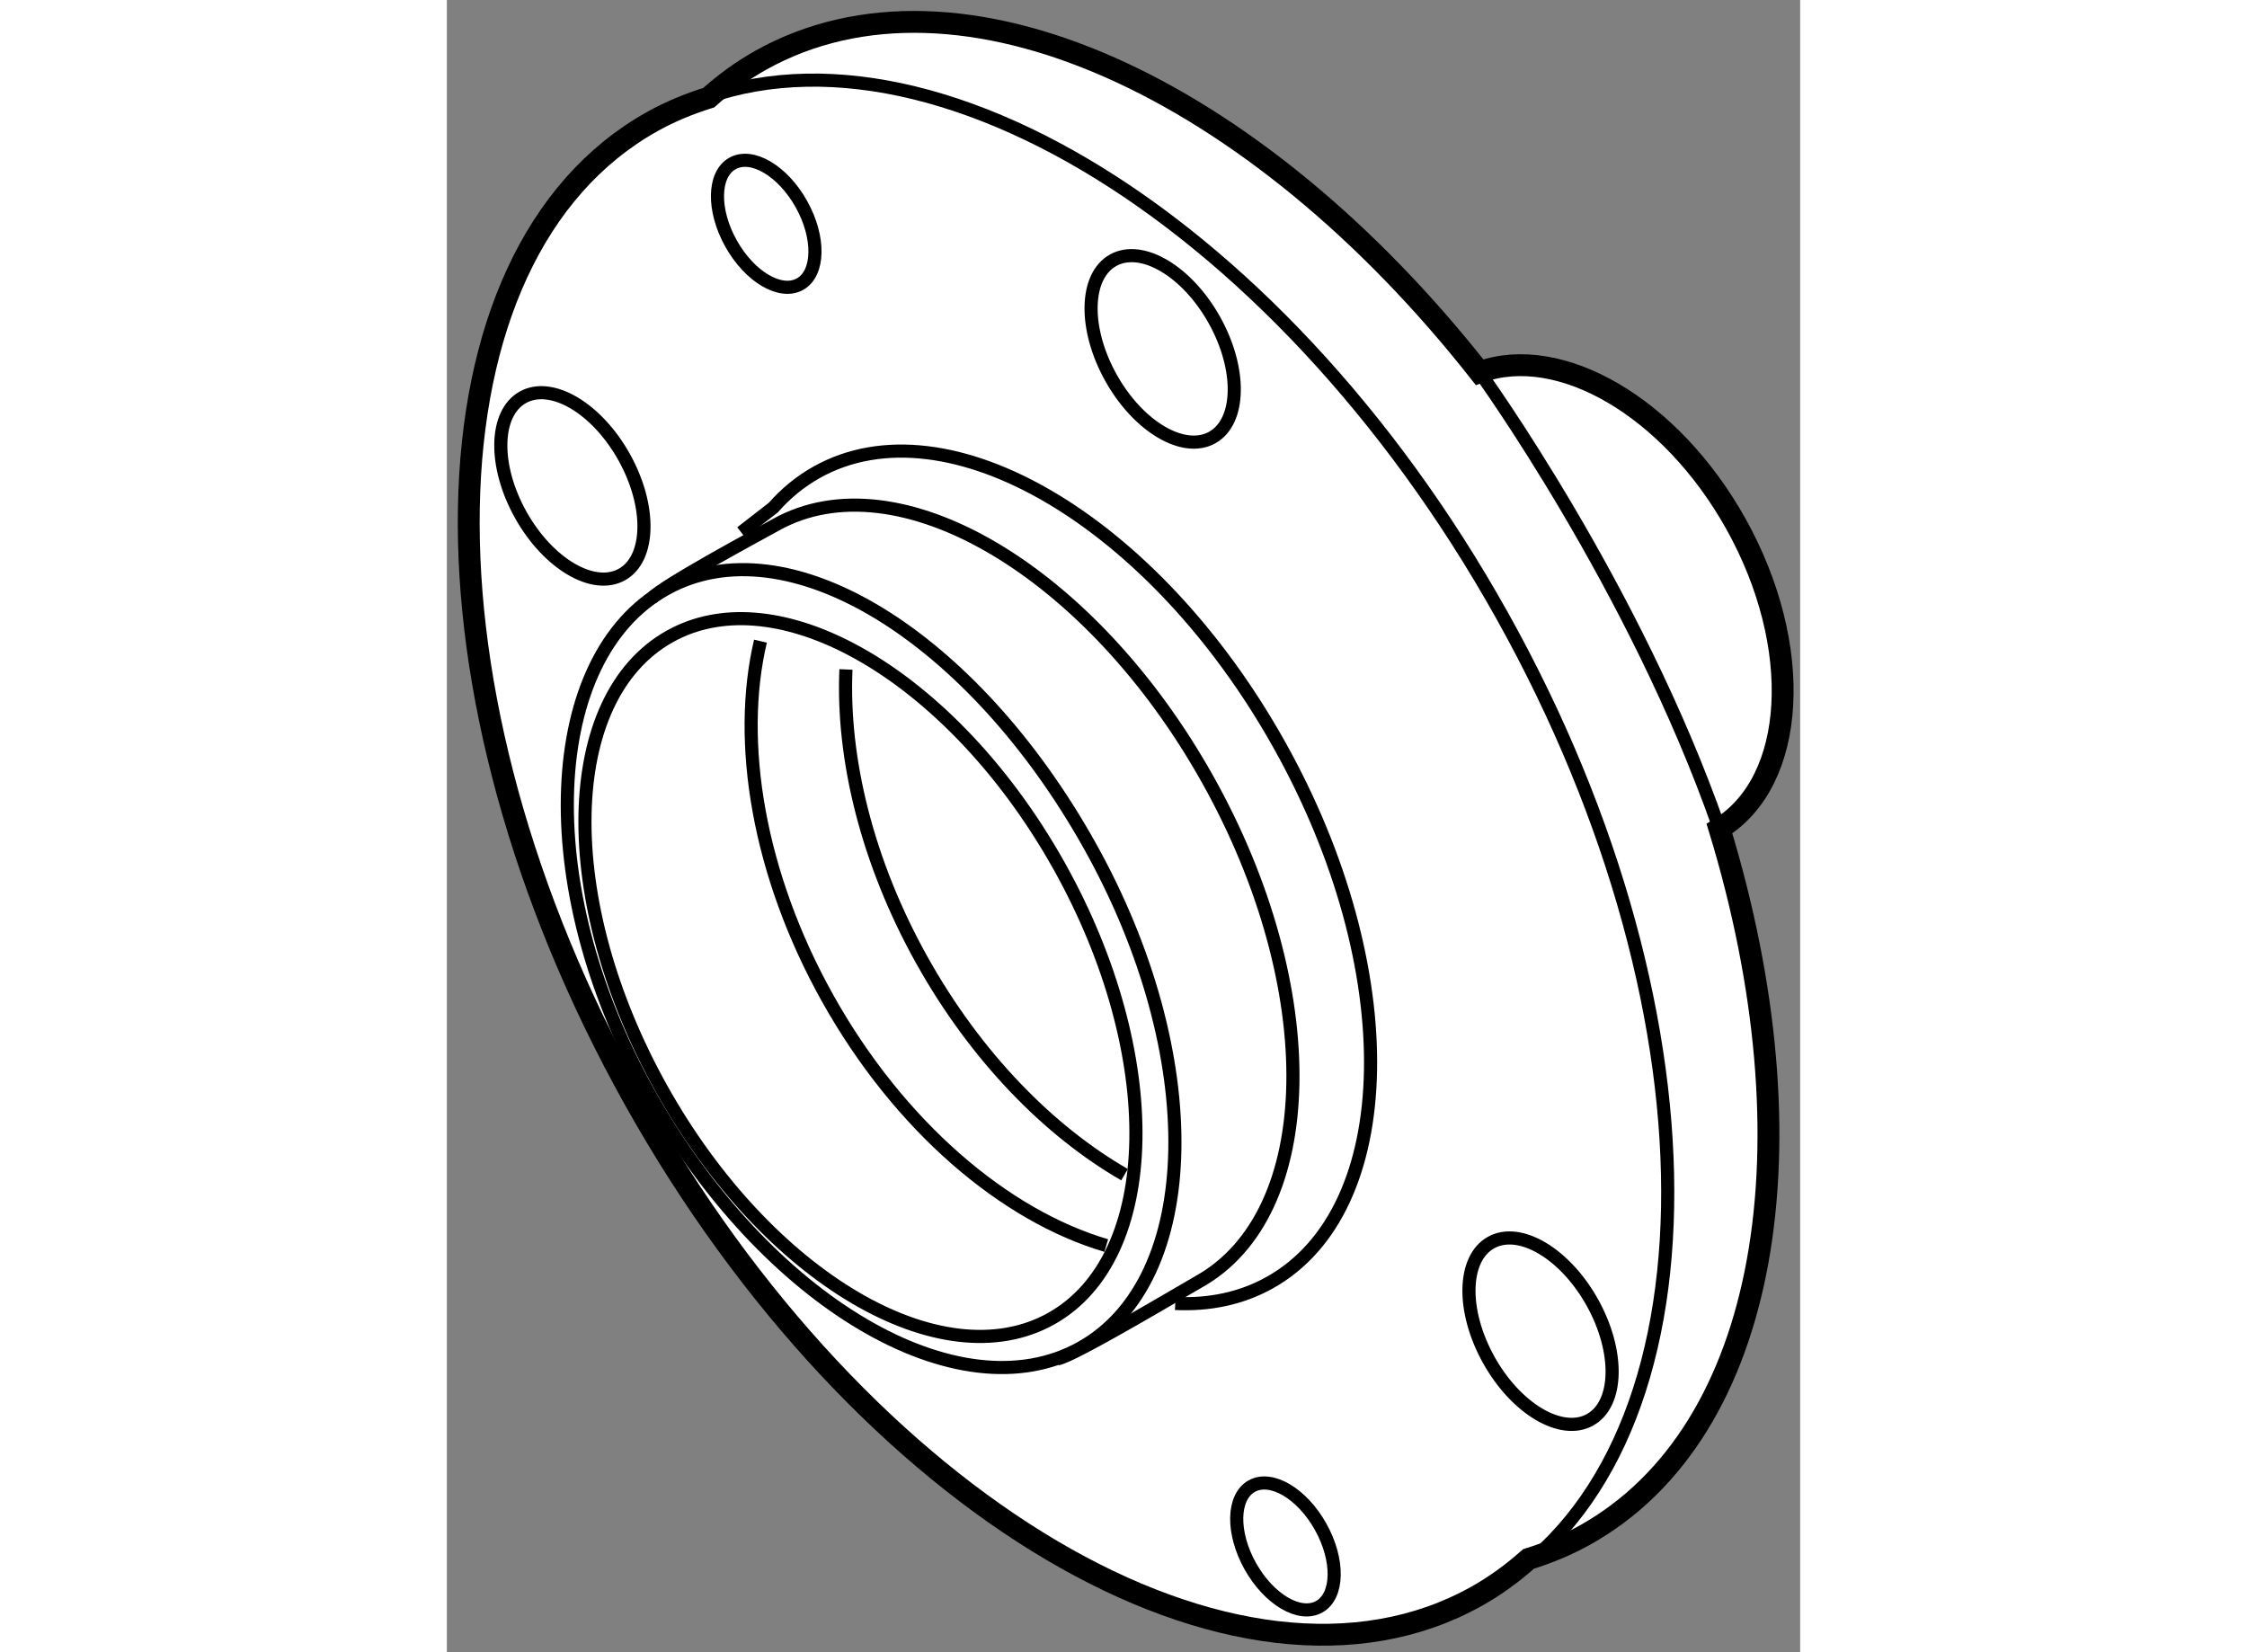 <?xml version="1.0" encoding="utf-8"?>
<!-- Generator: Adobe Illustrator 15.1.0, SVG Export Plug-In . SVG Version: 6.00 Build 0)  -->
<!DOCTYPE svg PUBLIC "-//W3C//DTD SVG 1.1//EN" "http://www.w3.org/Graphics/SVG/1.1/DTD/svg11.dtd">
<svg version="1.1" xmlns="http://www.w3.org/2000/svg" xmlns:xlink="http://www.w3.org/1999/xlink" x="0px" y="0px" width="244.8px"
	 height="180px" viewBox="166.39 76.301 30.949 37.785" enable-background="new 0 0 244.8 180" xml:space="preserve">
	
<rect x="166.39" y="76.301" width="30.949" height="37.785" fill="#808080" stroke="none"/>
	
<g><path fill="#FFFFFF" stroke="#000000" stroke-width="0.5" d="M195.867,88.276c-1.492-2.668-4.028-4.131-5.859-3.463
				c-5.139-6.531-11.902-9.67-16.439-7.135c-0.432,0.242-0.826,0.531-1.191,0.857c-0.446,0.139-0.88,0.316-1.292,0.547
				c-5.431,3.035-5.614,13.046-0.408,22.36c5.205,9.313,13.826,14.402,19.257,11.367c0.432-0.241,0.827-0.531,1.192-0.856
				c0.446-0.139,0.879-0.316,1.292-0.547c4.229-2.363,5.274-8.957,3.074-16.155C197.259,94.175,197.436,91.084,195.867,88.276z"></path><path fill="none" stroke="#000000" stroke-width="0.3" d="M181.097,95.65c2.671,4.779,2.577,9.917-0.21,11.475
				s-7.212-1.054-9.883-5.833c-2.672-4.781-2.396-9.959,0.391-11.518C174.182,88.218,178.426,90.87,181.097,95.65z"></path><path fill="none" stroke="#000000" stroke-width="0.3" d="M171.07,89.99c0.265-0.299,2.494-1.491,2.843-1.687
				c2.787-1.557,7.212,1.055,9.883,5.835c2.672,4.779,2.577,9.917-0.21,11.475c-0.338,0.189-2.848,1.693-3.229,1.763"></path><path fill="none" stroke="#000000" stroke-width="0.3" d="M183.048,106.11c0.778,0.038,1.512-0.113,2.162-0.477
				c2.983-1.668,3.085-7.17,0.224-12.287c-2.859-5.117-7.598-7.914-10.582-6.247c-0.377,0.211-0.709,0.483-0.994,0.808l-0.735,0.571"></path><path fill="none" stroke="#000000" stroke-width="0.3" d="M171.265,79.011c5.432-3.035,14.054,2.055,19.259,11.369
				c5.205,9.313,5.021,19.323-0.409,22.358"></path><path fill="none" stroke="#000000" stroke-width="0.3" d="M181.47,104.786c-2.315-0.68-4.731-2.721-6.372-5.655
				c-1.588-2.842-2.08-5.864-1.536-8.167"></path><path fill="none" stroke="#000000" stroke-width="0.3" d="M181.888,103.165c-1.733-0.999-3.399-2.697-4.63-4.898
				c-1.261-2.255-1.831-4.623-1.741-6.656"></path><ellipse transform="matrix(0.873 -0.488 0.488 0.873 -27.749 106.96)" fill="none" stroke="#000000" stroke-width="0.3" cx="191.372" cy="106.728" rx="1.354" ry="2.321"></ellipse><ellipse transform="matrix(0.873 -0.488 0.488 0.873 -17.887 99.888)" fill="none" stroke="#000000" stroke-width="0.3" cx="182.732" cy="84.267" rx="1.354" ry="2.322"></ellipse><ellipse transform="matrix(0.873 -0.488 0.488 0.873 -21.131 93.7)" fill="none" stroke="#000000" stroke-width="0.3" cx="169.234" cy="87.399" rx="1.354" ry="2.321"></ellipse><ellipse transform="matrix(0.873 -0.488 0.488 0.873 -30.864 104.795)" fill="none" stroke="#000000" stroke-width="0.3" cx="185.541" cy="111.588" rx="0.922" ry="1.58"></ellipse><ellipse transform="matrix(0.873 -0.488 0.488 0.873 -17.613 95.146)" fill="none" stroke="#000000" stroke-width="0.3" cx="173.662" cy="81.352" rx="0.922" ry="1.581"></ellipse><path fill="none" stroke="#000000" stroke-width="0.3" d="M175.63,91.146c1.729,0.908,3.476,2.658,4.768,4.969
				c2.407,4.309,2.322,8.939-0.189,10.344c-2.513,1.404-6.501-0.951-8.909-5.258c-2.408-4.311-2.323-8.941,0.189-10.346
				C172.652,90.204,174.135,90.361,175.63,91.146"></path><path fill="none" stroke="#000000" stroke-width="0.3" d="M190.008,84.813c0,0,3.557,4.9,5.484,10.438"></path></g>


</svg>